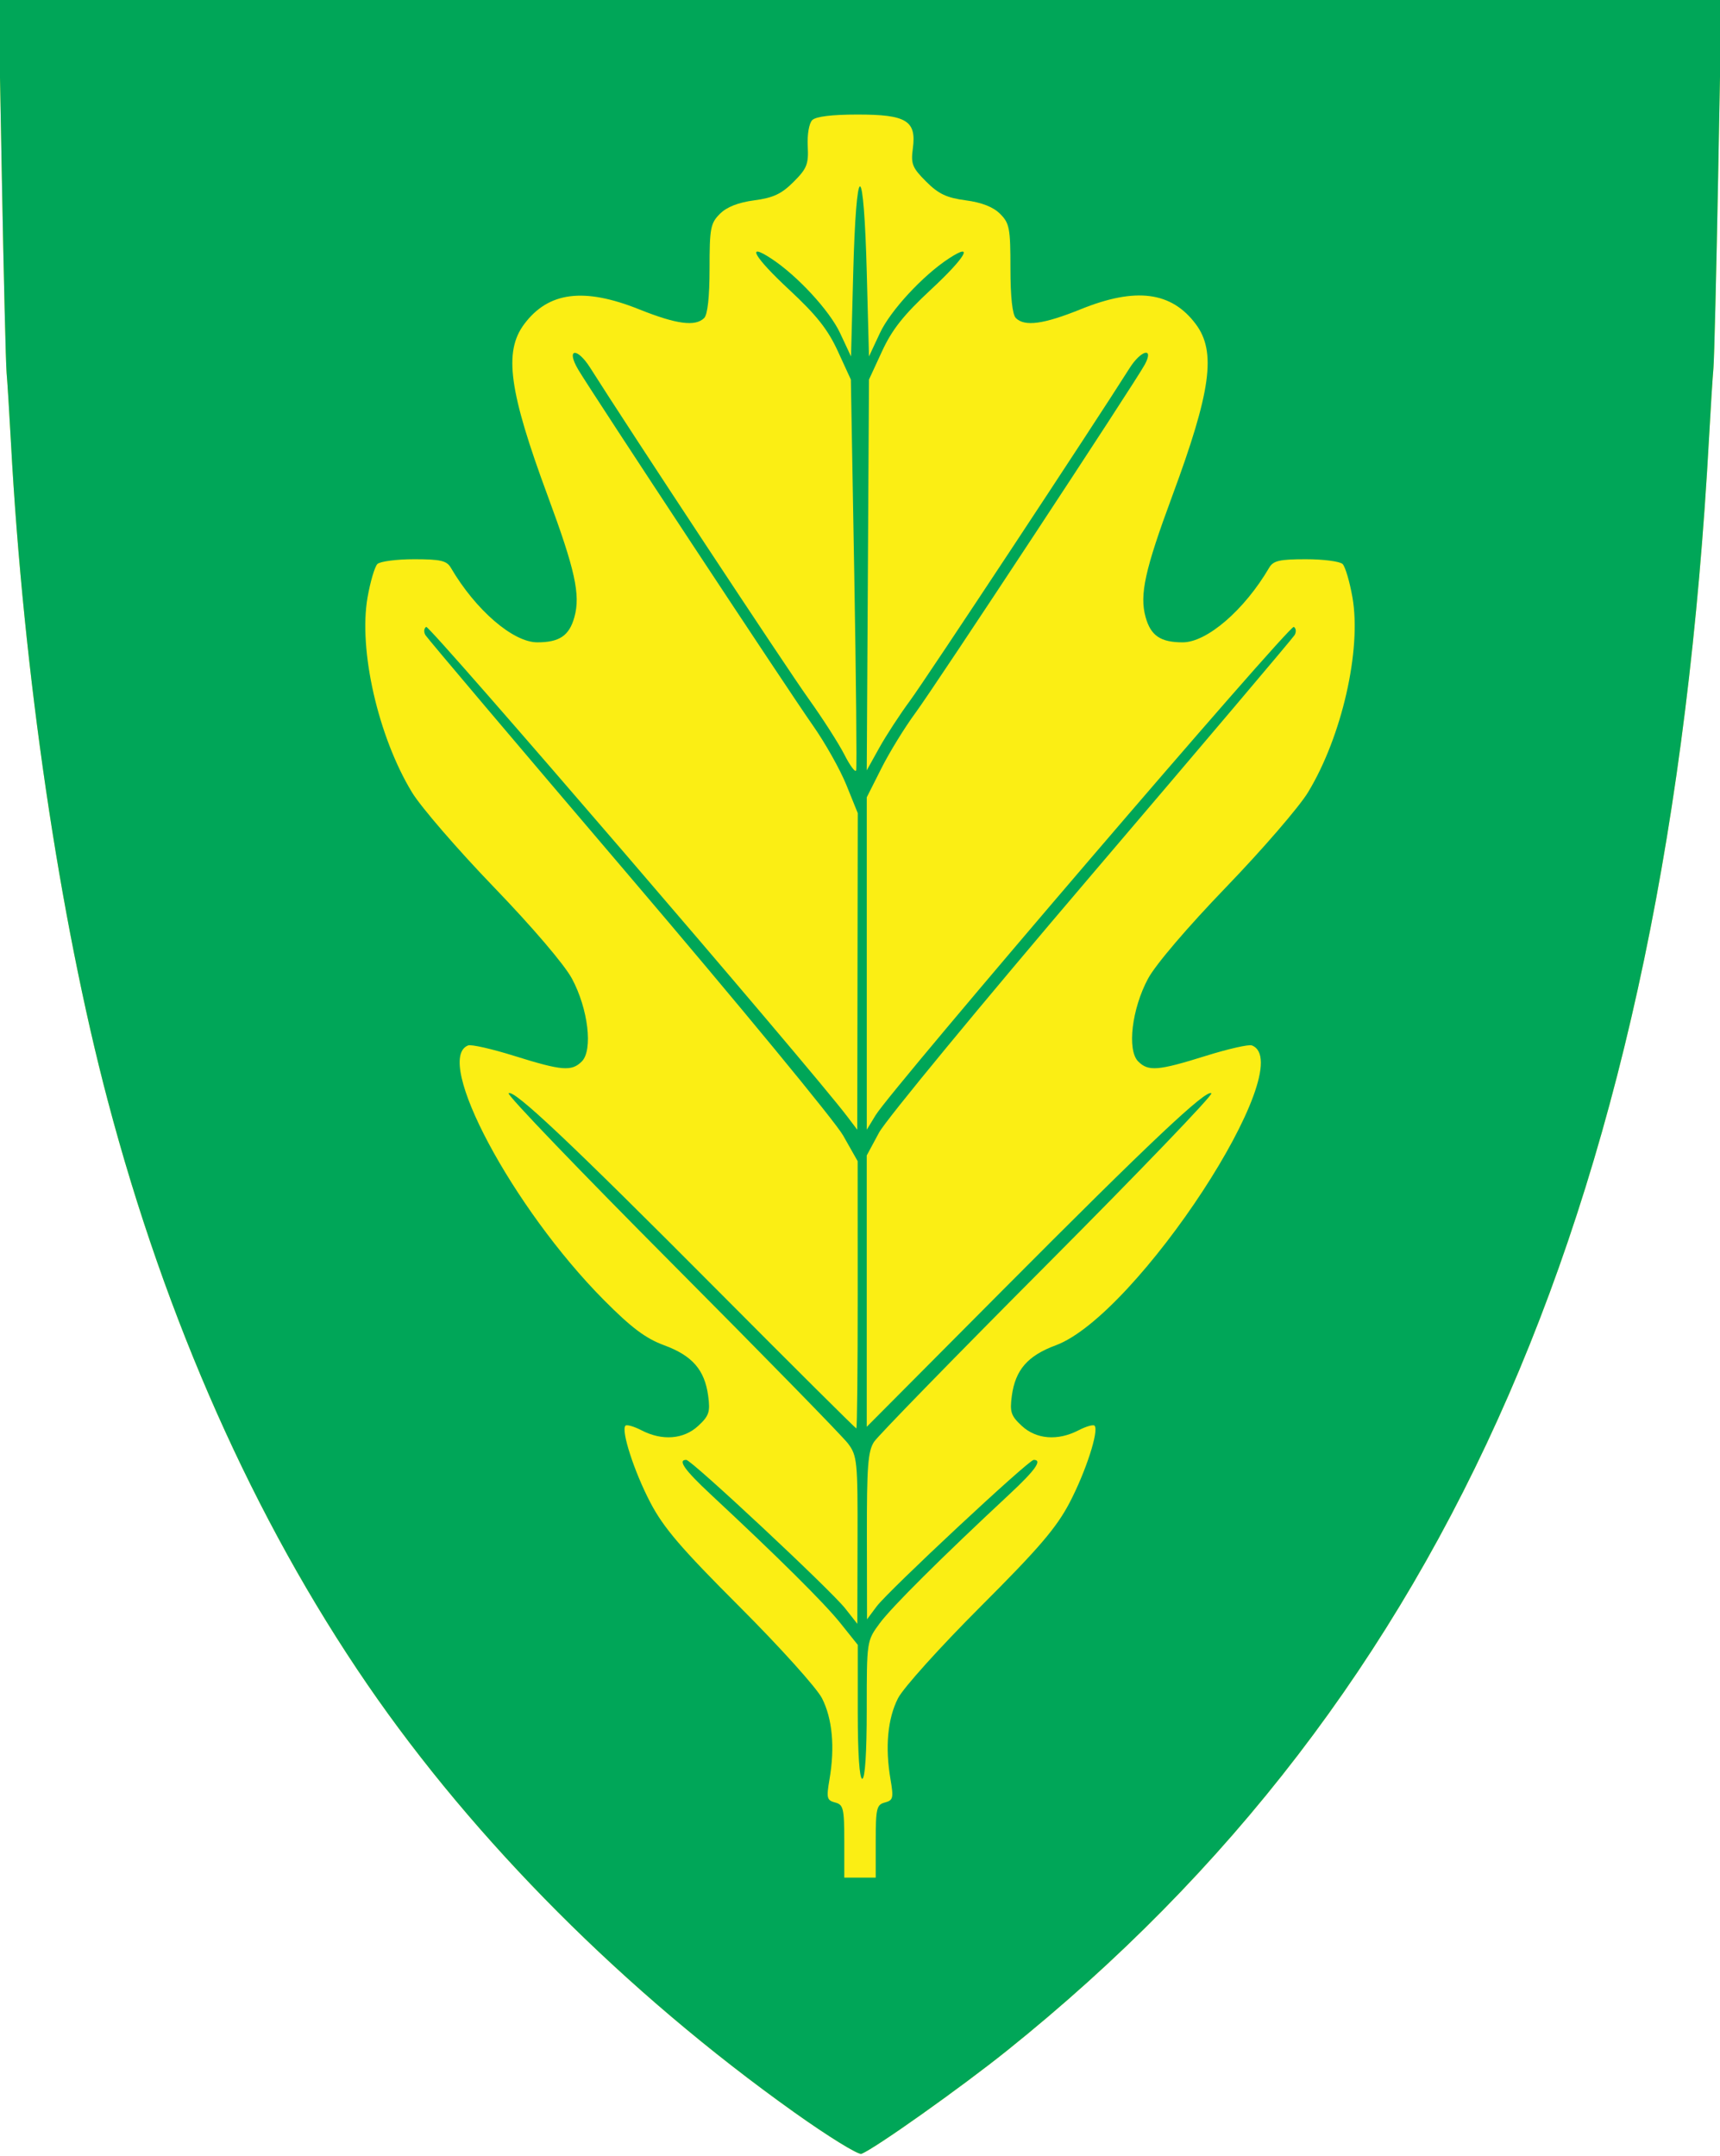 <?xml version="1.0" encoding="UTF-8" standalone="no"?>
<!-- Created with Inkscape (http://www.inkscape.org/) -->

<svg
   xmlns:svg="http://www.w3.org/2000/svg"
   xmlns="http://www.w3.org/2000/svg"
   version="1.1"
   width="383"
   height="480"
   id="svg2980">
  <defs
     id="defs2984" />
  <g
     id="g2992">
    <path
       d="M 176.832,470.233 C 139.274,443.489 105.724,409.865 81.806,375 56.646,338.324 36.935,294.006 23.988,245 13.225,204.263 5.211,149.783 2.436,98.5 2.079,91.9 1.644,84.925 1.471,83 1.297,81.075 0.823,61.612 0.417,39.75 L -0.321,0 191.498,0 383.318,0 382.587,39.25 c -0.402,21.587 -0.875,40.825 -1.052,42.75 -0.177,1.925 -0.617,8.9 -0.978,15.5 -9.221,168.566 -57.676,279.886 -156.243,358.952 -10.324,8.281 -29.72,22.03 -32.501,23.038 -0.723,0.262 -7.464,-3.904 -14.982,-9.257 z"
       id="path2996"
       style="fill:#fbee14" />
    <path
       d="M 176.832,470.233 C 139.274,443.489 105.724,409.865 81.806,375 56.646,338.324 36.935,294.006 23.988,245 13.225,204.263 5.211,149.783 2.436,98.5 2.079,91.9 1.644,84.925 1.471,83 1.297,81.075 0.823,61.612 0.417,39.75 L -0.321,0 191.498,0 383.318,0 382.587,39.25 c -0.402,21.587 -0.875,40.825 -1.052,42.75 -0.177,1.925 -0.617,8.9 -0.978,15.5 -9.221,168.566 -57.676,279.886 -156.243,358.952 -10.324,8.281 -29.72,22.03 -32.501,23.038 -0.723,0.262 -7.464,-3.904 -14.982,-9.257 z M 195,409.906 c 0,-7.308 0.198,-8.145 2.042,-8.628 1.839,-0.481 1.963,-0.995 1.25,-5.156 -1.23,-7.176 -0.643,-13.515 1.672,-18.051 1.167,-2.287 9.395,-11.422 18.34,-20.36 13.038,-13.028 16.942,-17.586 19.883,-23.211 3.613,-6.911 6.576,-16.071 5.535,-17.112 -0.294,-0.294 -1.905,0.173 -3.579,1.038 -4.61,2.384 -9.381,2.009 -12.619,-0.992 -2.406,-2.23 -2.697,-3.103 -2.219,-6.663 0.777,-5.794 3.524,-8.96 9.779,-11.271 18.058,-6.67 54.618,-62.563 43.671,-66.764 -0.695,-0.267 -5.311,0.782 -10.259,2.33 -10.618,3.322 -12.786,3.501 -15.046,1.241 -2.522,-2.522 -1.425,-11.731 2.199,-18.454 1.687,-3.13 8.806,-11.465 17.432,-20.412 8.02,-8.317 16.199,-17.786 18.176,-21.041 7.546,-12.423 11.951,-31.754 9.895,-43.428 -0.614,-3.485 -1.597,-6.817 -2.184,-7.404 -0.587,-0.587 -4.259,-1.068 -8.159,-1.068 -5.902,0 -7.277,0.318 -8.2,1.894 C 277.104,135.798 268.754,143 263.357,143 c -4.941,0 -7.12,-1.485 -8.265,-5.629 -1.372,-4.969 -0.157,-10.488 5.923,-26.912 8.653,-23.372 9.858,-32.127 5.27,-38.283 C 260.875,64.917 252.925,63.88 240.674,68.835 232.381,72.189 228.162,72.762 226.2,70.8 225.429,70.029 225,66.079 225,59.755 c 0,-8.939 -0.212,-10.057 -2.299,-12.145 -1.535,-1.535 -4.079,-2.535 -7.655,-3.01 -4.261,-0.565 -6.066,-1.42 -8.829,-4.183 -3.078,-3.078 -3.413,-3.918 -2.948,-7.384 C 204.095,26.872 201.851,25.5 190.948,25.5 c -5.692,0 -9.285,0.441 -10.083,1.238 -0.708,0.707 -1.139,3.195 -1.004,5.801 0.208,4.009 -0.176,4.976 -3.157,7.957 -2.68,2.68 -4.52,3.543 -8.75,4.104 -3.576,0.474 -6.12,1.475 -7.655,3.01 C 158.212,49.697 158,50.816 158,59.755 c 0,6.324 -0.429,10.275 -1.2,11.045 -1.954,1.954 -6.165,1.394 -14.438,-1.919 -12.351,-4.946 -20.264,-3.929 -25.647,3.294 -4.588,6.156 -3.383,14.911 5.27,38.283 6.081,16.425 7.295,21.944 5.923,26.912 -1.144,4.145 -3.324,5.629 -8.265,5.629 -5.398,0 -13.748,-7.202 -19.252,-16.606 -0.923,-1.577 -2.298,-1.894 -8.2,-1.894 -3.9,0 -7.572,0.481 -8.159,1.068 -0.587,0.587 -1.57,3.919 -2.184,7.404 -2.056,11.673 2.348,31.005 9.895,43.428 1.977,3.255 10.157,12.724 18.176,21.041 8.627,8.947 15.745,17.282 17.432,20.412 3.624,6.724 4.721,15.932 2.199,18.454 -2.26,2.26 -4.428,2.082 -15.046,-1.241 -4.948,-1.548 -9.564,-2.597 -10.259,-2.33 -7.828,3.004 9.889,36.213 30.256,56.711 6.133,6.172 9.266,8.52 13.416,10.053 6.255,2.31 9.002,5.476 9.779,11.271 0.478,3.561 0.187,4.433 -2.219,6.663 -3.239,3.001 -8.009,3.376 -12.619,0.992 -1.674,-0.866 -3.284,-1.333 -3.579,-1.038 -1.041,1.041 1.922,10.202 5.535,17.112 2.941,5.626 6.845,10.183 19.883,23.211 8.945,8.938 17.173,18.073 18.34,20.36 2.314,4.537 2.901,10.875 1.672,18.051 -0.713,4.161 -0.589,4.676 1.25,5.156 1.844,0.482 2.042,1.319 2.042,8.628 l 0,8.094 3.5,0 3.5,0 0,-8.094 z m -4,-28.817 0,-14.91 -3.873,-4.84 C 183.536,356.853 173.424,346.817 158.248,332.679 152.436,327.264 150.833,325 152.813,325 c 1.159,0 32.145,28.957 35.39,33.072 l 2.703,3.428 0.047,-18.615 c 0.044,-17.529 -0.079,-18.783 -2.104,-21.5 -1.183,-1.587 -18.826,-19.63 -39.206,-40.096 -20.38,-20.466 -36.752,-37.514 -36.381,-37.885 1.05,-1.05 13.65,10.835 46.668,44.015 16.737,16.819 30.574,30.58 30.75,30.58 0.176,0 0.314,-13.387 0.308,-29.75 l -0.012,-29.75 -3.238,-5.718 C 185.957,249.637 164.475,223.574 140,194.863 115.525,166.153 95.157,142.093 94.738,141.398 c -0.419,-0.695 -0.344,-1.523 0.167,-1.839 0.742,-0.459 85.468,98.044 93.79,109.041 l 2.194,2.9 0.056,-35.239 0.056,-35.239 -2.532,-6.261 C 187.075,171.317 183.717,165.35 181.006,161.5 c -5.324,-7.56 -49.123,-73.959 -52.219,-79.162 -2.833,-4.762 -0.332,-5.161 2.658,-0.424 8.275,13.109 43.762,66.881 48.562,73.586 3.15,4.4 6.758,10.025 8.018,12.5 1.259,2.475 2.437,4.05 2.617,3.5 0.18,-0.55 -0.011,-20.35 -0.425,-44 l -0.752,-43 -2.901,-6.319 c -2.223,-4.843 -4.768,-8.054 -10.9,-13.75 -7.71,-7.163 -9.712,-10.653 -3.947,-6.882 5.795,3.791 13.002,11.585 15.346,16.598 L 189.5,79.352 190,60.426 C 190.307,48.809 190.886,41.5 191.5,41.5 c 0.614,0 1.193,7.309 1.5,18.926 l 0.5,18.926 2.435,-5.206 c 2.345,-5.013 9.551,-12.807 15.346,-16.598 5.765,-3.771 3.763,-0.28 -3.947,6.882 -6.108,5.675 -8.689,8.925 -10.916,13.75 L 193.5,84.5 l -0.249,43.5 -0.249,43.5 2.779,-5 c 1.528,-2.75 4.617,-7.486 6.864,-10.524 3.446,-4.66 40.898,-61.37 48.883,-74.019 2.558,-4.052 5.506,-4.756 3.395,-0.811 -2.048,3.827 -46.728,71.677 -51.044,77.514 -2.375,3.212 -5.792,8.765 -7.595,12.34 l -3.277,6.5 6.6e-4,37 6.6e-4,37 1.982,-3.251 c 3.583,-5.876 92.16,-109.275 93.109,-108.689 0.51,0.315 0.584,1.142 0.164,1.837 -0.419,0.695 -20.787,24.744 -45.262,53.442 -24.475,28.697 -45.737,54.475 -47.25,57.283 l -2.75,5.106 0,30.205 0,30.205 30.25,-30.399 c 32.846,-33.008 45.439,-44.883 46.488,-43.834 0.371,0.371 -16.008,17.419 -36.397,37.885 -20.389,20.466 -37.807,38.323 -38.706,39.683 -1.369,2.07 -1.63,5.49 -1.603,21 l 0.032,18.527 2.135,-2.864 C 197.799,354.146 229.047,325 230.187,325 c 1.98,0 0.377,2.265 -5.437,7.679 -15.242,14.195 -26.222,25.116 -28.877,28.721 C 193.003,365.296 193,365.317 193,380.65 193,390.217 192.623,396 192,396 c -0.622,0 -1,-5.637 -1,-14.91 z"
       id="path2994"
       style="fill:#00a658" />
  </g>
</svg>
